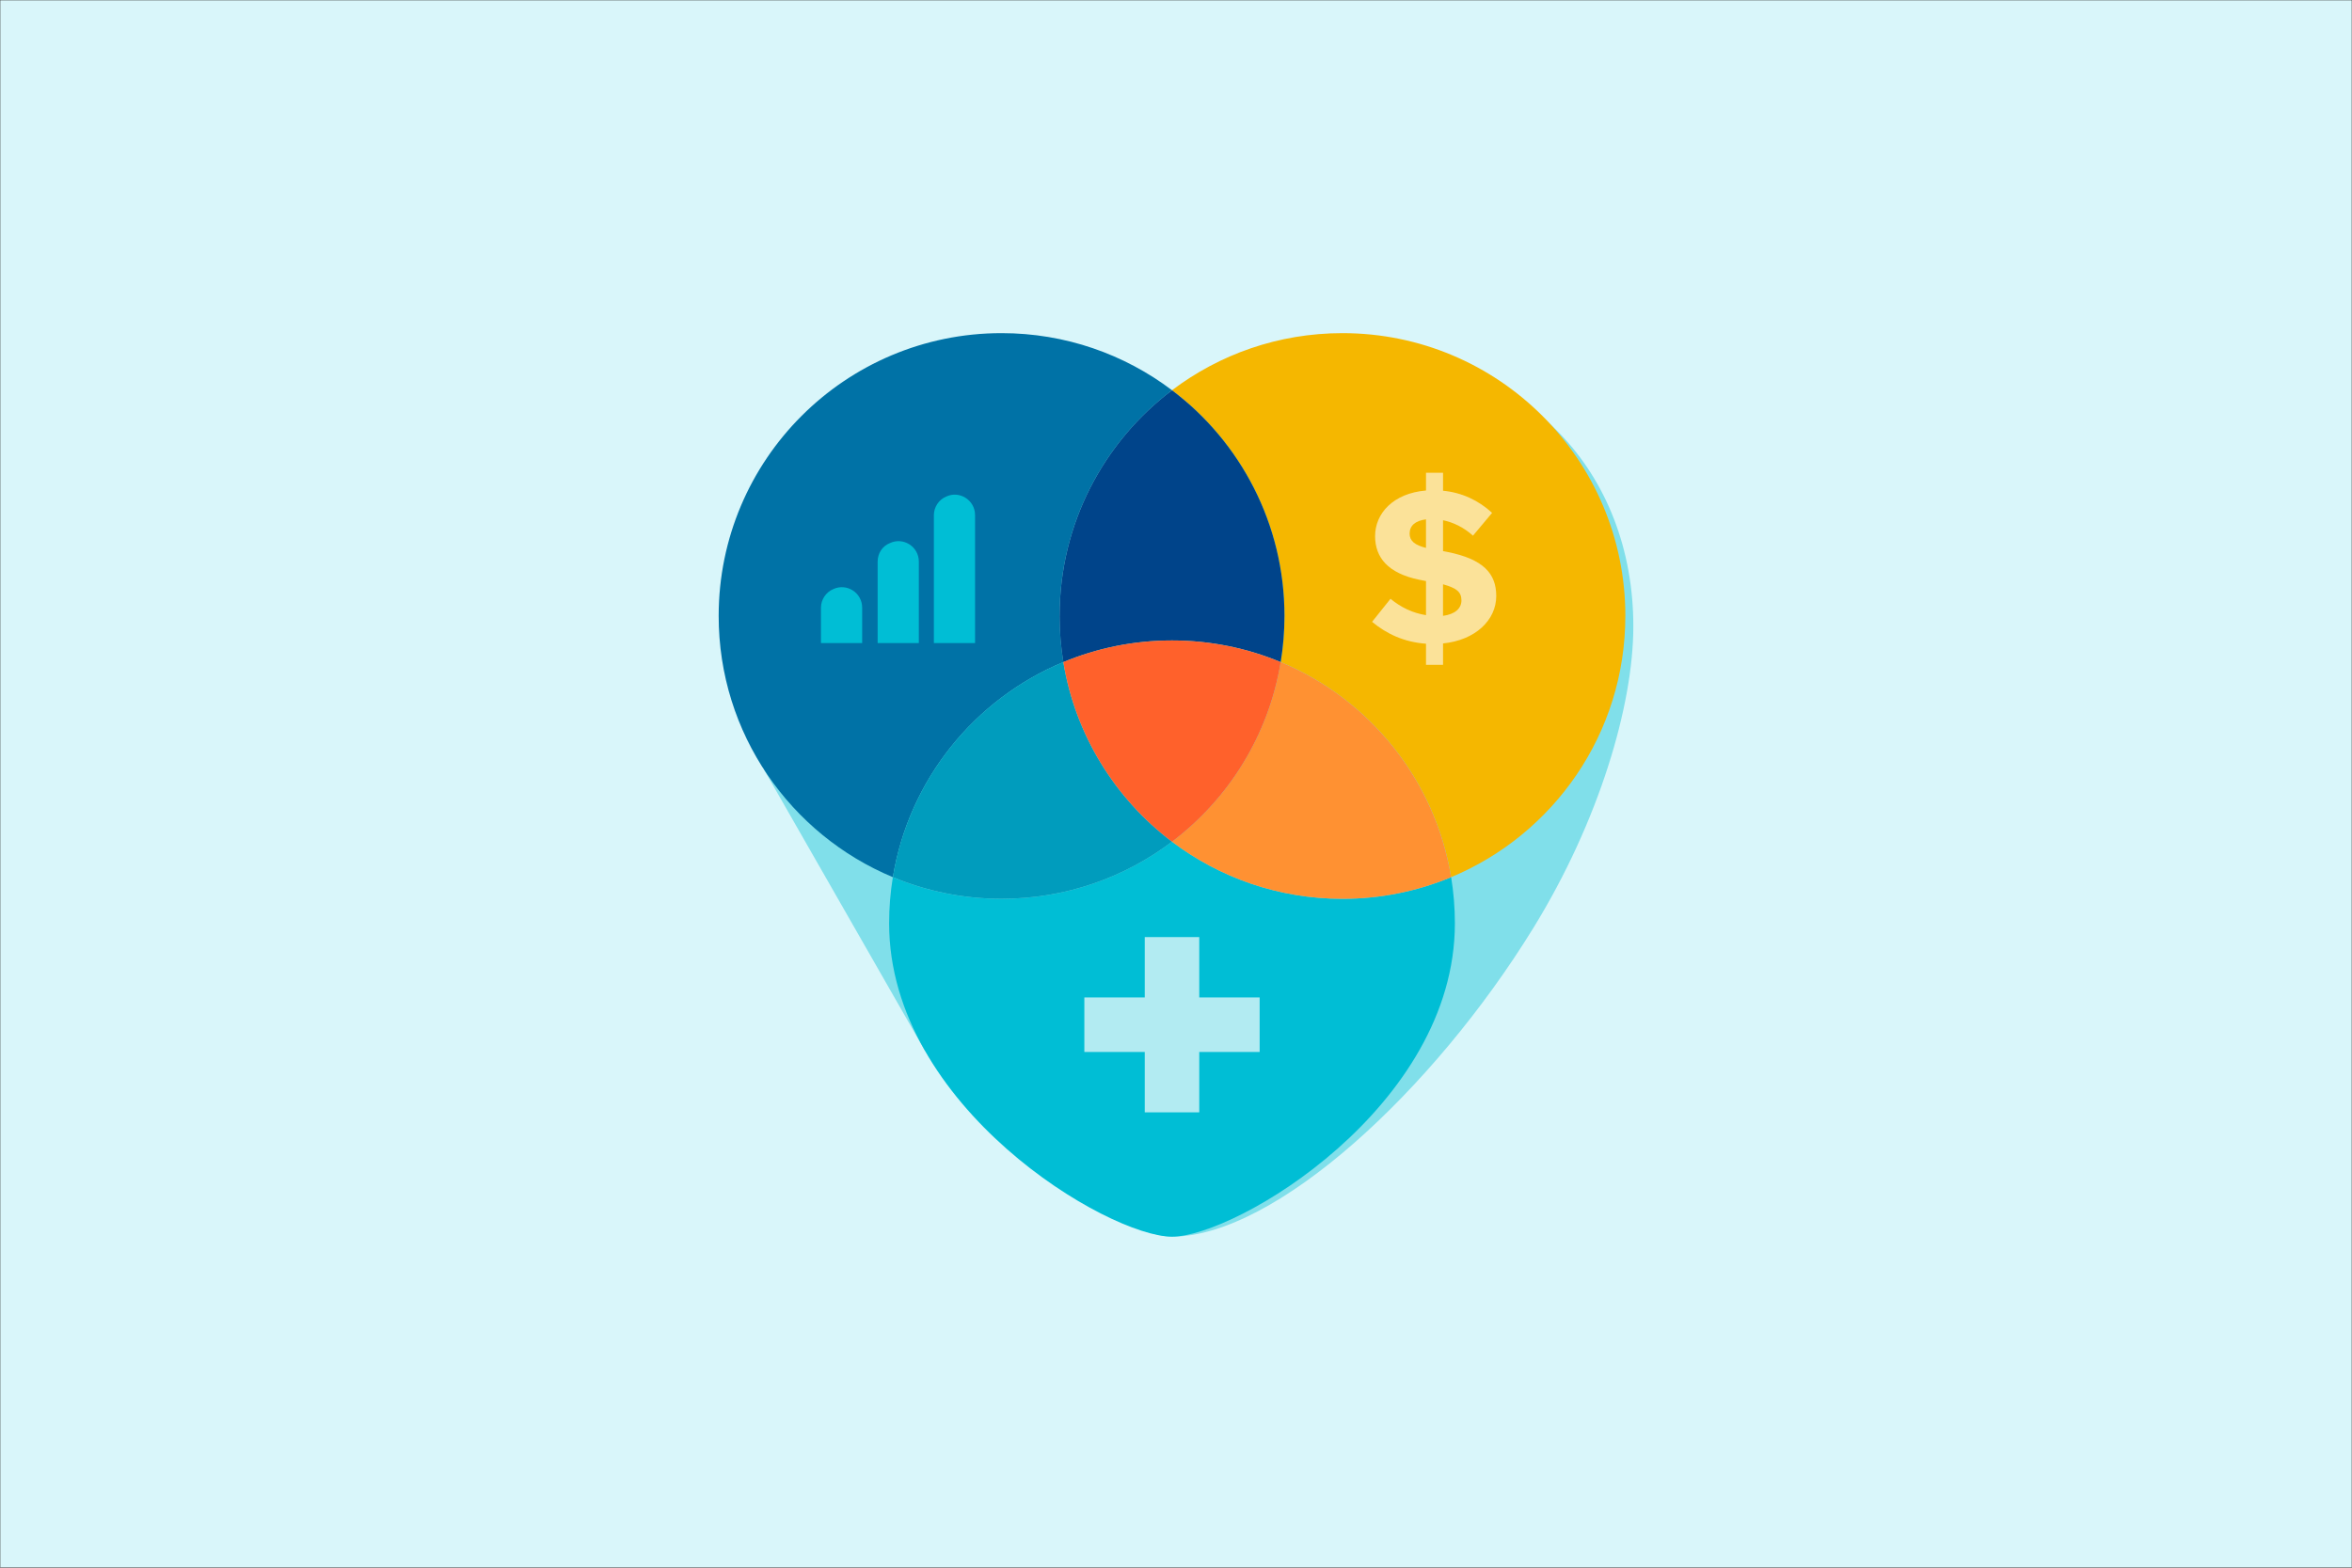 <svg width="1080" height="720" viewBox="0 0 1080 720" fill="none" xmlns="http://www.w3.org/2000/svg">
<rect x="0" y="0" width="1080" height="720" fill="#333333" stroke="none"/>
<g clip-path="url(#clip0_75_7510)">
<mask id="mask0_75_7510" style="mask-type:luminance" maskUnits="userSpaceOnUse" x="0" y="0" width="1080" height="720">
<path d="M1080 0H0V720H1080V0Z" fill="white"/>
</mask>
<g mask="url(#mask0_75_7510)">
<path d="M1080 0H0V720H1080V0Z" fill="#D9F6FA"/>
</g>
<path d="M629.479 163.904C600.441 163.904 573.67 173.552 552.177 189.814C530.672 173.552 503.901 163.904 474.875 163.904C404.012 163.904 346.576 221.351 346.576 292.202C346.576 312.277 351.191 331.271 359.41 348.196L350.784 353.392L424.808 482.725L433.992 475.251C457.45 527.223 515.327 567.967 538.169 567.967C585.469 567.967 658.121 500.929 704.154 426.091C734.179 377.269 750 324.053 750 287.645C750 216.783 700.341 163.904 629.479 163.904Z" fill="#80DFEA"/>
<path d="M488.266 304.082C487.138 297.189 486.534 290.121 486.534 282.902C486.534 240.555 506.807 202.938 538.169 179.225C516.397 162.764 489.289 153 459.902 153C388.157 153 330 211.157 330 282.902C330 336.956 363.025 383.302 409.999 402.866C417.345 358.1 447.557 321.03 488.266 304.082Z" fill="#0072A6"/>
<path d="M746.338 282.902C746.338 211.157 688.182 153 616.436 153C587.038 153 559.93 162.764 538.169 179.225C569.532 202.938 589.793 240.555 589.793 282.902C589.793 290.109 589.2 297.189 588.061 304.082C628.769 321.03 658.993 358.1 666.328 402.866C713.302 383.302 746.327 336.967 746.327 282.902H746.338Z" fill="#F5B700"/>
<path d="M486.534 282.902C486.534 290.11 487.127 297.189 488.266 304.082C503.633 297.689 520.489 294.143 538.169 294.143C555.85 294.143 572.705 297.677 588.073 304.082C589.2 297.189 589.805 290.121 589.805 282.902C589.805 240.555 569.532 202.938 538.181 179.225C506.818 202.938 486.545 240.555 486.545 282.902H486.534Z" fill="#00448A"/>
<path d="M668.06 424.034C668.06 508.357 567.497 567.967 538.158 567.967C508.818 567.967 408.267 508.357 408.267 424.034C408.267 416.827 408.86 409.759 409.987 402.866C425.355 409.259 442.21 412.805 459.891 412.805C489.289 412.805 516.397 403.028 538.158 386.568C559.93 403.028 587.038 412.805 616.436 412.805C634.117 412.805 650.972 409.259 666.339 402.866C667.467 409.759 668.06 416.827 668.06 424.034Z" fill="#00BED5"/>
<path d="M538.158 386.568C512.142 366.888 493.764 337.653 488.254 304.07C447.546 321.019 417.322 358.089 409.987 402.854C425.355 409.248 442.21 412.793 459.891 412.793C489.289 412.793 516.397 403.029 538.158 386.568Z" fill="#009CBD"/>
<path d="M588.061 304.082C582.551 337.665 564.184 366.9 538.158 386.58C559.93 403.04 587.038 412.805 616.424 412.805C634.105 412.805 650.96 409.271 666.328 402.866C658.981 358.1 628.769 321.03 588.061 304.082Z" fill="#FF9132"/>
<path d="M488.266 304.082C493.776 337.665 512.142 366.9 538.169 386.58C564.184 366.9 582.563 337.665 588.073 304.082C572.705 297.689 555.85 294.143 538.169 294.143C520.488 294.143 503.633 297.677 488.266 304.082Z" fill="#FF612B"/>
<path d="M578.413 458.105H550.677V430.381H525.65V458.105H497.914V483.144H525.65V510.868H550.677V483.144H578.413V458.105Z" fill="#B2EBF2"/>
<path d="M654.785 295.643C644.625 294.899 636.697 291.098 630.036 285.588L638.499 275.009C643.37 279.031 648.763 281.566 654.796 282.519V266.861L651.518 266.221C637.348 263.257 631.42 256.062 631.42 246.228C631.42 235.859 639.673 226.547 654.796 225.28V217.132H662.62V225.385C671.396 226.234 678.905 229.826 685.148 235.545L676.371 246.018C672.035 242.101 667.165 239.881 662.62 238.927V253.098L664.735 253.516C681.033 256.794 687.054 263.35 687.054 273.719C687.054 284.832 677.429 294.027 662.62 295.515V305.349H654.796V295.619L654.785 295.643ZM654.785 251.633V238.521C649.81 239.16 647.275 241.485 647.275 245.077C647.275 248.459 649.705 250.366 654.785 251.633ZM662.608 268.349V282.844C668.106 282.1 671.071 279.462 671.071 275.753C671.071 271.731 668.641 270.046 662.608 268.349Z" fill="#FBE299"/>
<path d="M403.001 257.945V295.352H421.914V257.945C421.914 251.028 414.8 246.565 408.697 249.401C405.035 250.819 403.001 254.283 403.001 257.945Z" fill="#00BED5"/>
<path d="M376.974 295.352H395.887V279.09C395.887 272.173 388.773 267.709 382.67 270.546C379.218 271.964 376.974 275.428 376.974 279.09V295.352Z" fill="#00BED5"/>
<path d="M428.819 236.591V295.352H447.732V236.591C447.732 229.674 440.617 225.211 434.515 228.047C431.062 229.465 428.819 232.929 428.819 236.591Z" fill="#00BED5"/>
</g>
<defs>
<clipPath id="clip0_75_7510">
<rect width="1080" height="720" fill="white"/>
</clipPath>
</defs>
</svg>
